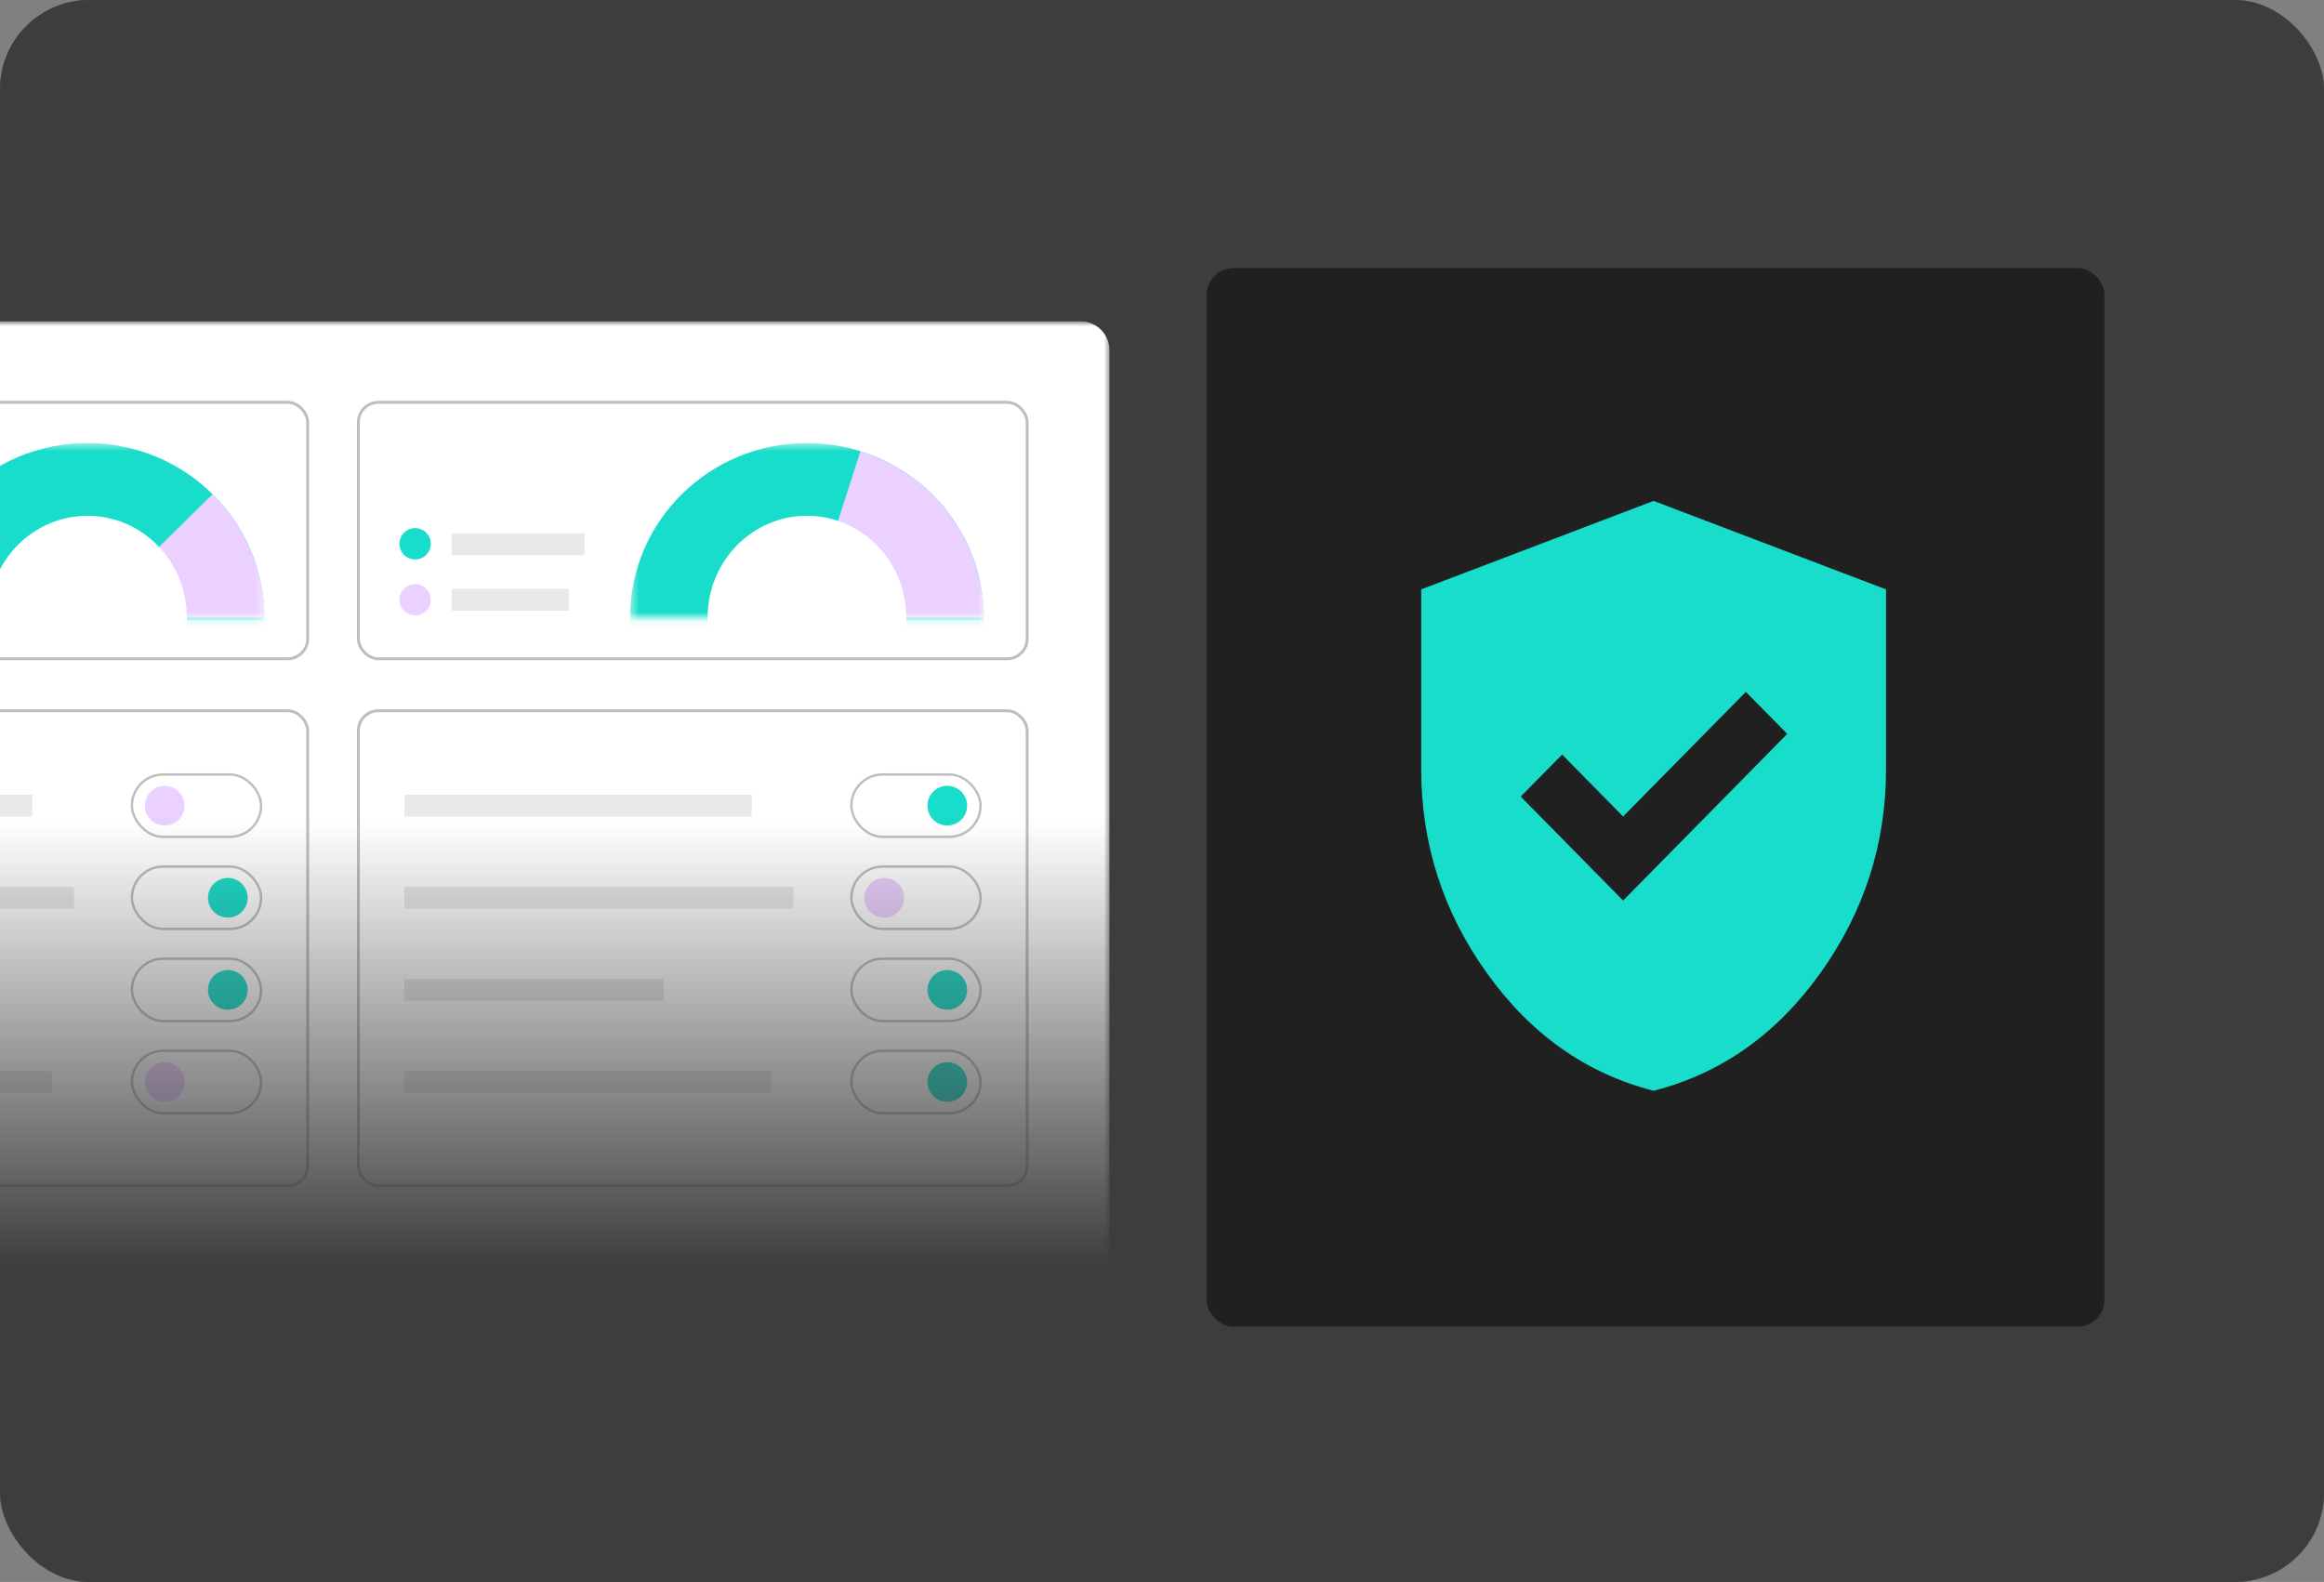 <svg width="260" height="177" viewBox="0 0 260 177" fill="none" xmlns="http://www.w3.org/2000/svg">
<rect x="0" y="0" width="260" height="177" fill="#808080" stroke="none"/>
<rect width="260" height="177.008" rx="10" fill="#6E6E6E"/>
<g clip-path="url(#clip0_1620_41684)">
<rect width="260" height="177.008" rx="10" fill="#3D3D3D"/>
<rect width="260" height="177.008" rx="10" fill="#6E6E6E"/>
<rect width="260" height="177.008" rx="10" fill="#3D3D3D"/>
<rect x="135" y="30" width="100.434" height="118.432" rx="2.97" fill="#202020"/>
<mask id="mask0_1620_41684" style="mask-type:alpha" maskUnits="userSpaceOnUse" x="-82" y="36" width="207" height="126">
<path d="M-82 36H124.241V161.116H-82V36Z" fill="url(#paint0_linear_1620_41684)"/>
</mask>
<g mask="url(#mask0_1620_41684)">
<g clip-path="url(#clip1_1620_41684)">
<path d="M-82 35H124.241V174.712H-82V35Z" fill="white"/>
<rect x="-40.397" y="45.015" width="74.82" height="28.692" rx="2.236" fill="white" stroke="#BEBEBE" stroke-width="0.322"/>
<mask id="mask1_1620_41684" style="mask-type:alpha" maskUnits="userSpaceOnUse" x="-11" y="49" width="41" height="21">
<rect width="39.575" height="19.53" transform="matrix(1 0 0 -1 -10.001 69.103)" fill="white"/>
</mask>
<g mask="url(#mask1_1620_41684)">
<ellipse cx="9.787" cy="69.102" rx="19.788" ry="19.53" fill="#17DDCA"/>
<path d="M29.574 69.102C29.574 66.537 29.062 63.998 28.068 61.628C27.074 59.259 25.616 57.106 23.779 55.292L9.787 69.102H29.574Z" fill="#EBD1FF"/>
<ellipse cx="9.787" cy="69.103" rx="11.114" ry="11.393" fill="white"/>
</g>
<rect x="40.093" y="45.015" width="74.82" height="28.692" rx="2.236" fill="white" stroke="#BEBEBE" stroke-width="0.322"/>
<rect x="50.532" y="59.677" width="14.871" height="2.441" fill="#E9E9E9"/>
<rect x="50.532" y="65.88" width="13.13" height="2.441" fill="#E9E9E9"/>
<mask id="mask2_1620_41684" style="mask-type:alpha" maskUnits="userSpaceOnUse" x="70" y="49" width="41" height="21">
<rect width="39.575" height="19.53" transform="matrix(1 0 0 -1 70.489 69.103)" fill="white"/>
</mask>
<g mask="url(#mask2_1620_41684)">
<ellipse cx="90.277" cy="69.102" rx="19.788" ry="19.53" fill="#17DDCA"/>
<path d="M110.064 69.102C110.064 64.955 108.727 60.916 106.245 57.569C103.764 54.222 100.268 51.742 96.263 50.487L90.277 69.102H110.064Z" fill="#EBD1FF"/>
<ellipse cx="90.277" cy="69.103" rx="11.114" ry="11.393" fill="white"/>
</g>
<circle cx="46.444" cy="60.843" r="1.753" fill="#17DDCA"/>
<circle cx="46.444" cy="67.106" r="1.753" fill="#EBD1FF"/>
<rect x="-40.397" y="79.525" width="74.82" height="53.152" rx="2.236" fill="white" stroke="#BEBEBE" stroke-width="0.322"/>
<circle cx="18.428" cy="90.145" r="2.22" transform="rotate(-180 18.428 90.145)" fill="#EBD1FF"/>
<rect x="29.212" y="93.634" width="14.456" height="6.979" rx="3.489" transform="rotate(-180 29.212 93.634)" stroke="#BEBEBE" stroke-width="0.265"/>
<circle cx="18.428" cy="121.064" r="2.22" transform="rotate(-180 18.428 121.064)" fill="#EBD1FF"/>
<rect x="29.212" y="124.552" width="14.456" height="6.979" rx="3.489" transform="rotate(-180 29.212 124.552)" stroke="#BEBEBE" stroke-width="0.265"/>
<circle cx="25.489" cy="100.451" r="2.22" transform="rotate(-180 25.489 100.451)" fill="#17DDCA"/>
<rect x="29.212" y="103.939" width="14.456" height="6.979" rx="3.489" transform="rotate(-180 29.212 103.939)" stroke="#BEBEBE" stroke-width="0.265"/>
<circle cx="25.489" cy="110.758" r="2.22" transform="rotate(-180 25.489 110.758)" fill="#17DDCA"/>
<rect x="29.212" y="114.246" width="14.456" height="6.979" rx="3.489" transform="rotate(-180 29.212 114.246)" stroke="#BEBEBE" stroke-width="0.265"/>
<rect x="-35.251" y="88.923" width="38.863" height="2.441" fill="#E9E9E9"/>
<rect x="-35.251" y="99.231" width="43.535" height="2.441" fill="#E9E9E9"/>
<rect x="-35.251" y="119.842" width="41.049" height="2.441" fill="#E9E9E9"/>
<rect x="40.093" y="79.525" width="74.82" height="53.152" rx="2.236" fill="white" stroke="#BEBEBE" stroke-width="0.322"/>
<circle cx="105.979" cy="90.145" r="2.22" transform="rotate(-180 105.979 90.145)" fill="#17DDCA"/>
<rect x="109.702" y="93.634" width="14.456" height="6.979" rx="3.489" transform="rotate(-180 109.702 93.634)" stroke="#BEBEBE" stroke-width="0.265"/>
<circle cx="105.979" cy="121.064" r="2.22" transform="rotate(-180 105.979 121.064)" fill="#17DDCA"/>
<rect x="109.702" y="124.552" width="14.456" height="6.979" rx="3.489" transform="rotate(-180 109.702 124.552)" stroke="#BEBEBE" stroke-width="0.265"/>
<circle cx="98.918" cy="100.451" r="2.22" transform="rotate(-180 98.918 100.451)" fill="#EBD1FF"/>
<rect x="109.702" y="103.939" width="14.456" height="6.979" rx="3.489" transform="rotate(-180 109.702 103.939)" stroke="#BEBEBE" stroke-width="0.265"/>
<circle cx="105.979" cy="110.758" r="2.22" transform="rotate(-180 105.979 110.758)" fill="#17DDCA"/>
<rect x="109.702" y="114.246" width="14.456" height="6.979" rx="3.489" transform="rotate(-180 109.702 114.246)" stroke="#BEBEBE" stroke-width="0.265"/>
<rect x="45.239" y="88.923" width="38.863" height="2.441" fill="#E9E9E9"/>
<rect x="45.239" y="99.231" width="43.535" height="2.441" fill="#E9E9E9"/>
<rect x="45.239" y="109.536" width="29.028" height="2.441" fill="#E9E9E9"/>
<rect x="45.239" y="119.842" width="41.049" height="2.441" fill="#E9E9E9"/>
</g>
</g>
<path d="M181.587 100.76L199.95 82.115L195.319 77.413L181.587 91.355L174.762 84.425L170.131 89.128L181.587 100.76ZM185 122.045C177.471 120.12 171.255 115.734 166.353 108.887C161.451 102.039 159 94.435 159 86.075V65.945L185 56.045L211 65.945V86.075C211 94.435 208.549 102.039 203.647 108.887C198.745 115.734 192.529 120.12 185 122.045Z" fill="#17DDCA"/>
</g>
<defs>
<linearGradient id="paint0_linear_1620_41684" x1="21.121" y1="91.927" x2="21.121" y2="141.76" gradientUnits="userSpaceOnUse">
<stop stop-color="white"/>
<stop offset="1" stop-color="#999999" stop-opacity="0"/>
</linearGradient>
<clipPath id="clip0_1620_41684">
<rect width="260" height="177.008" rx="10" fill="white"/>
</clipPath>
<clipPath id="clip1_1620_41684">
<path d="M-81.879 39.178C-81.879 37.397 -80.436 35.954 -78.655 35.954H120.897C122.677 35.954 124.121 37.397 124.121 39.178V172.734C124.121 174.512 122.679 175.954 120.901 175.954H-78.659C-80.438 175.954 -81.879 174.512 -81.879 172.734V39.178Z" fill="white"/>
</clipPath>
</defs>
</svg>
